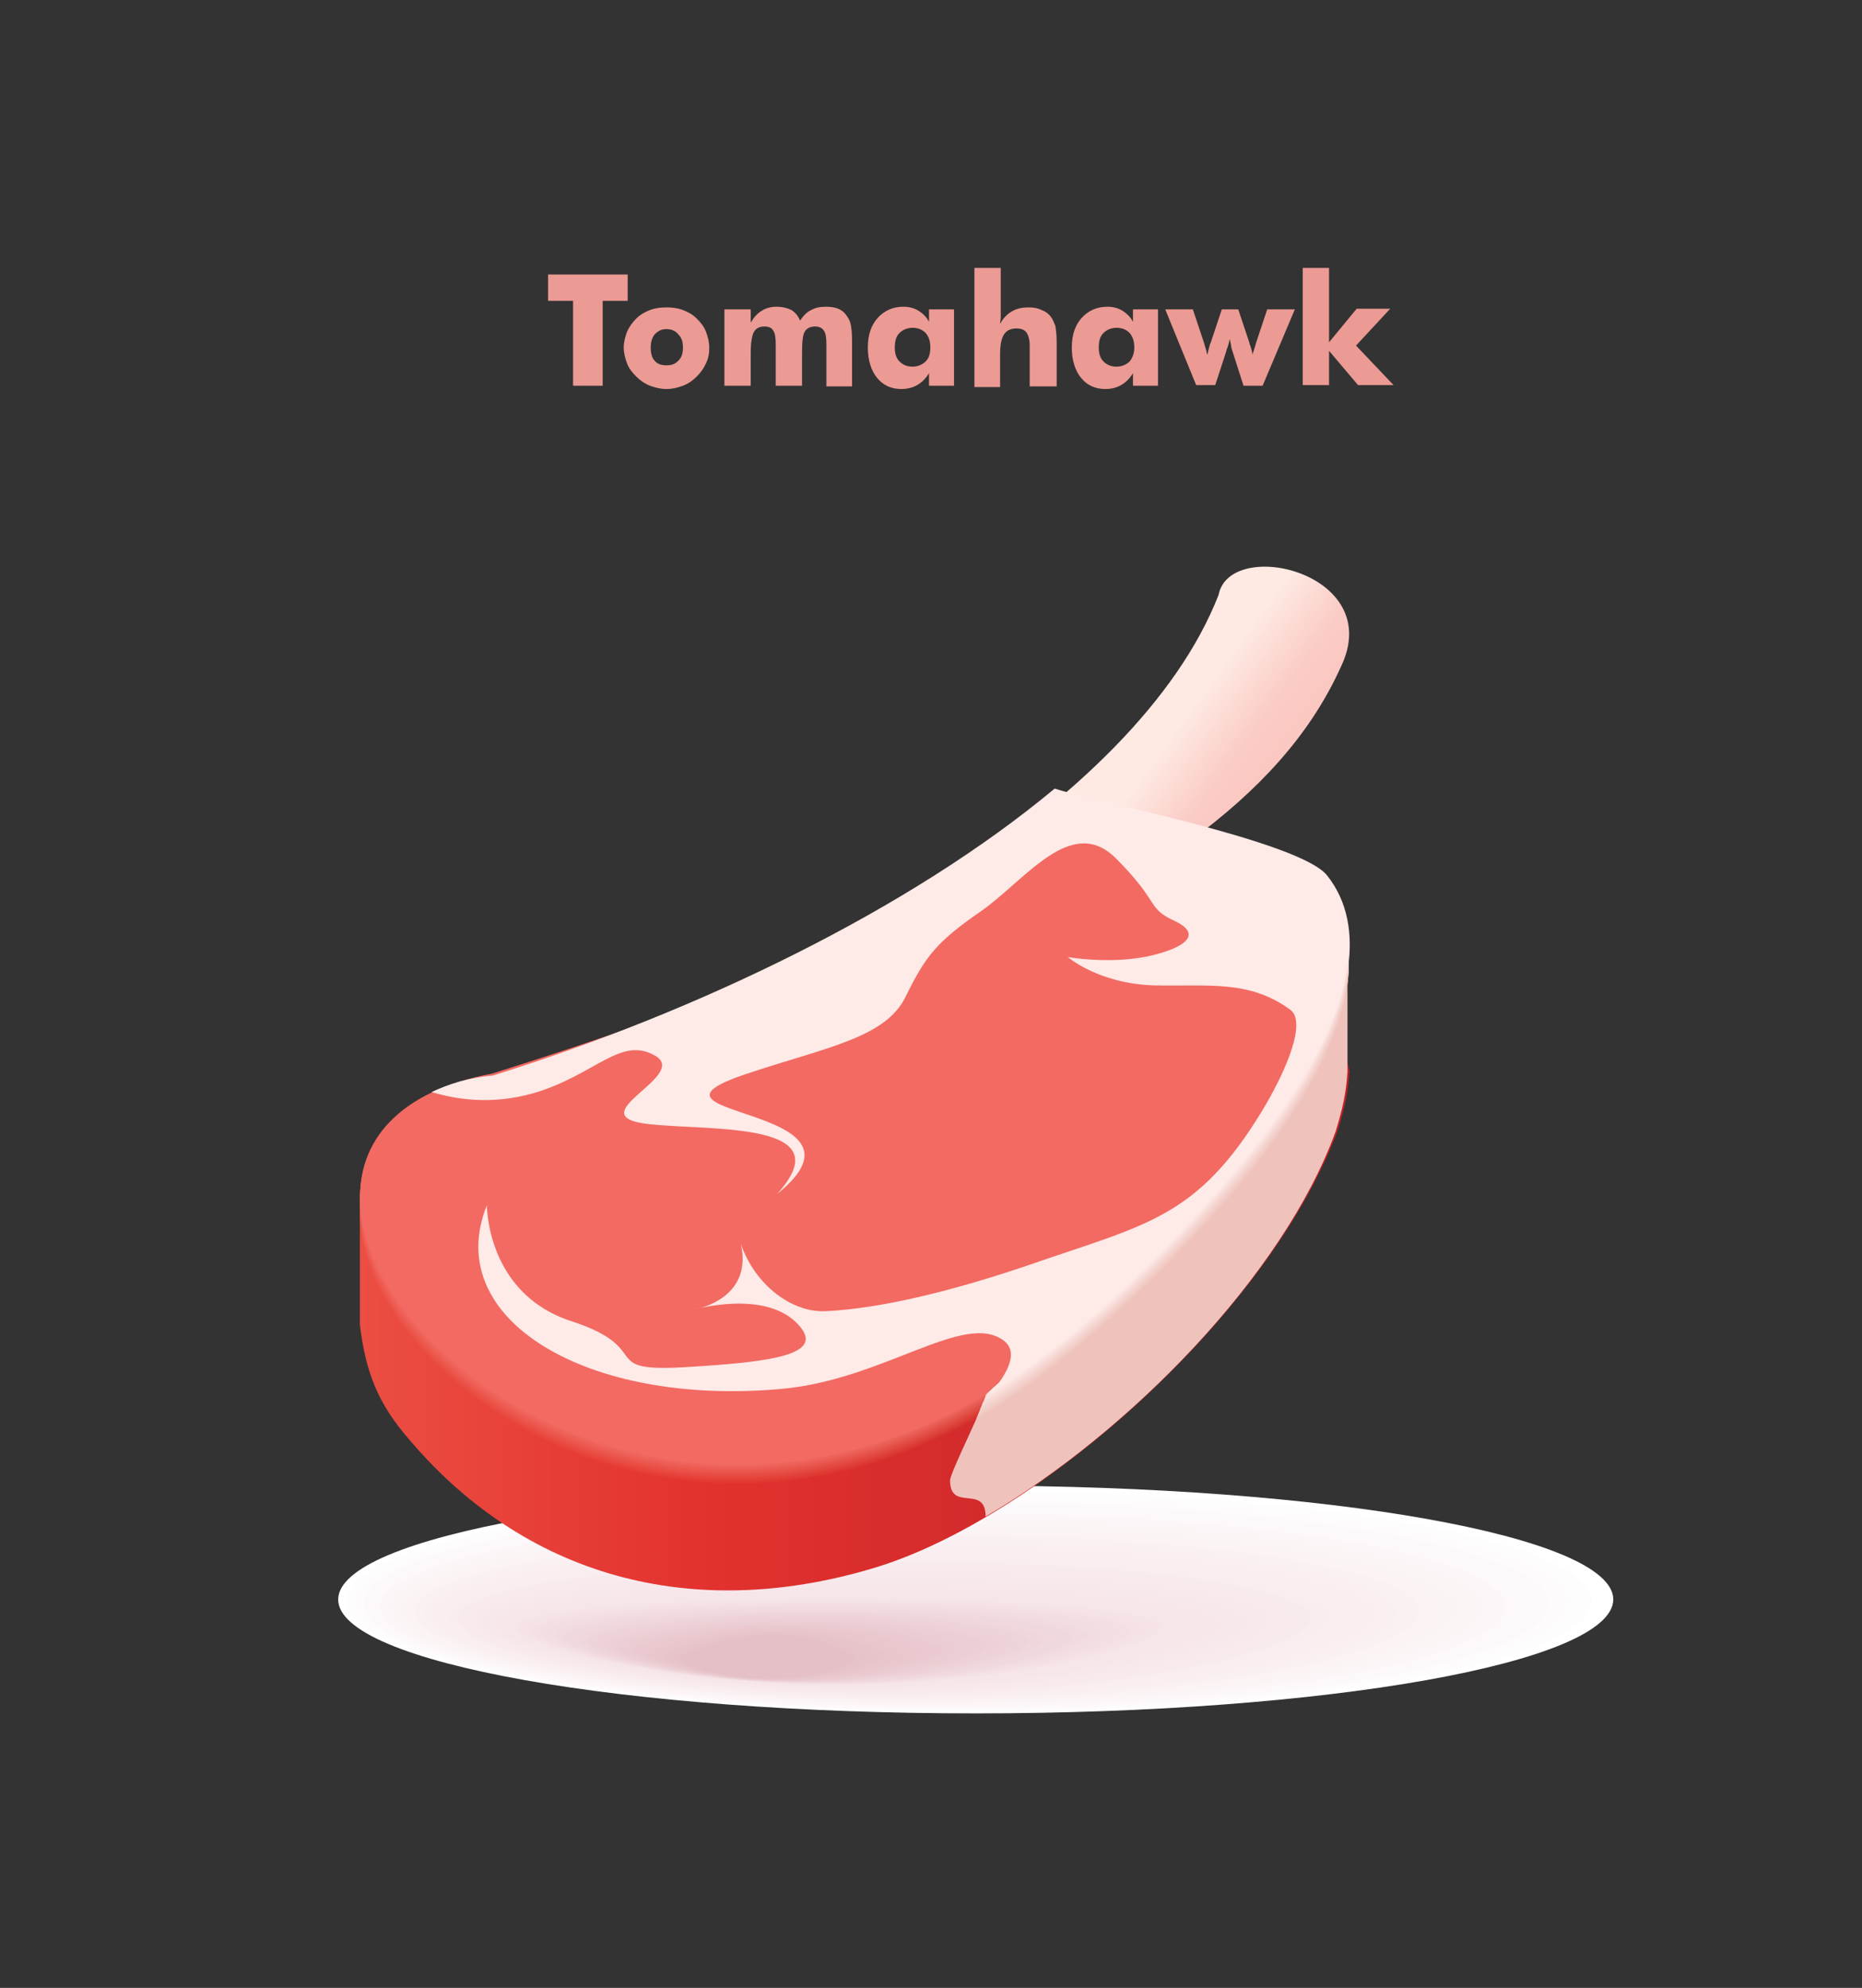 <?xml version="1.0" encoding="utf-8"?>
<!-- Generator: Adobe Illustrator 23.0.3, SVG Export Plug-In . SVG Version: 6.00 Build 0)  -->
<svg version="1.1" id="Layer_1" xmlns="http://www.w3.org/2000/svg" xmlns:xlink="http://www.w3.org/1999/xlink" x="0px" y="0px"
	 viewBox="0 0 283 302" style="enable-background:new 0 0 283 302;" xml:space="preserve">
<rect x="0" y="0" width="283" height="302" fill="#333333" stroke="none"/>
<style type="text/css">
	.st0{fill-rule:evenodd;clip-rule:evenodd;fill:#FFFFFF;}
	.st1{fill-rule:evenodd;clip-rule:evenodd;fill:#FEFDFD;}
	.st2{fill-rule:evenodd;clip-rule:evenodd;fill:#FEFBFC;}
	.st3{fill-rule:evenodd;clip-rule:evenodd;fill:#FDF9FA;}
	.st4{fill-rule:evenodd;clip-rule:evenodd;fill:#FDF8F9;}
	.st5{fill-rule:evenodd;clip-rule:evenodd;fill:#FCF6F8;}
	.st6{fill-rule:evenodd;clip-rule:evenodd;fill:#FCF5F6;}
	.st7{fill-rule:evenodd;clip-rule:evenodd;fill:#FBF4F5;}
	.st8{fill-rule:evenodd;clip-rule:evenodd;fill:#FBF3F4;}
	.st9{fill-rule:evenodd;clip-rule:evenodd;fill:#FAF1F3;}
	.st10{fill-rule:evenodd;clip-rule:evenodd;fill:#FAF0F2;}
	.st11{fill-rule:evenodd;clip-rule:evenodd;fill:#F9EFF1;}
	.st12{fill-rule:evenodd;clip-rule:evenodd;fill:#F9EEF0;}
	.st13{fill-rule:evenodd;clip-rule:evenodd;fill:#F9EDEF;}
	.st14{fill-rule:evenodd;clip-rule:evenodd;fill:#F8EBEE;}
	.st15{fill-rule:evenodd;clip-rule:evenodd;fill:#F8EAED;}
	.st16{fill-rule:evenodd;clip-rule:evenodd;fill:#F7E9EC;}
	.st17{fill-rule:evenodd;clip-rule:evenodd;fill:#F7E8EB;}
	.st18{fill-rule:evenodd;clip-rule:evenodd;fill:#F7E7EA;}
	.st19{fill-rule:evenodd;clip-rule:evenodd;fill:#F6E6EA;}
	.st20{fill-rule:evenodd;clip-rule:evenodd;fill:#F6E5E9;}
	.st21{fill-rule:evenodd;clip-rule:evenodd;fill:#F5E3E8;}
	.st22{fill-rule:evenodd;clip-rule:evenodd;fill:#F4E2E6;}
	.st23{fill-rule:evenodd;clip-rule:evenodd;fill:#F4E0E4;}
	.st24{fill-rule:evenodd;clip-rule:evenodd;fill:#F3DEE3;}
	.st25{fill-rule:evenodd;clip-rule:evenodd;fill:#F2DDE1;}
	.st26{fill-rule:evenodd;clip-rule:evenodd;fill:#F1DBE0;}
	.st27{fill-rule:evenodd;clip-rule:evenodd;fill:#F0D9DE;}
	.st28{fill-rule:evenodd;clip-rule:evenodd;fill:#F0D8DC;}
	.st29{fill-rule:evenodd;clip-rule:evenodd;fill:#EFD6DB;}
	.st30{fill-rule:evenodd;clip-rule:evenodd;fill:#EED4D9;}
	.st31{fill-rule:evenodd;clip-rule:evenodd;fill:#EDD3D8;}
	.st32{fill-rule:evenodd;clip-rule:evenodd;fill:#EDD1D6;}
	.st33{fill-rule:evenodd;clip-rule:evenodd;fill:#ECCFD5;}
	.st34{fill-rule:evenodd;clip-rule:evenodd;fill:#EBCED3;}
	.st35{fill-rule:evenodd;clip-rule:evenodd;fill:#EACCD2;}
	.st36{fill-rule:evenodd;clip-rule:evenodd;fill:#EACAD0;}
	.st37{fill-rule:evenodd;clip-rule:evenodd;fill:#E9C9CF;}
	.st38{fill-rule:evenodd;clip-rule:evenodd;fill:#E8C7CD;}
	.st39{fill-rule:evenodd;clip-rule:evenodd;fill:#E7C6CC;}
	.st40{fill-rule:evenodd;clip-rule:evenodd;fill:#E7C4CA;}
	.st41{fill-rule:evenodd;clip-rule:evenodd;fill:#E6C2C9;}
	.st42{fill-rule:evenodd;clip-rule:evenodd;fill:#E5C1C7;}
	.st43{fill-rule:evenodd;clip-rule:evenodd;fill:url(#SVGID_1_);}
	.st44{fill-rule:evenodd;clip-rule:evenodd;fill:url(#SVGID_2_);}
	.st45{fill-rule:evenodd;clip-rule:evenodd;fill:url(#SVGID_3_);}
	.st46{fill-rule:evenodd;clip-rule:evenodd;fill:url(#SVGID_4_);}
	.st47{fill-rule:evenodd;clip-rule:evenodd;fill:url(#SVGID_5_);}
	.st48{fill-rule:evenodd;clip-rule:evenodd;fill:url(#SVGID_6_);}
	.st49{fill-rule:evenodd;clip-rule:evenodd;fill:url(#SVGID_7_);}
	.st50{fill-rule:evenodd;clip-rule:evenodd;fill:url(#SVGID_8_);}
	.st51{fill-rule:evenodd;clip-rule:evenodd;fill:url(#SVGID_9_);}
	.st52{fill-rule:evenodd;clip-rule:evenodd;fill:url(#SVGID_10_);}
	.st53{fill-rule:evenodd;clip-rule:evenodd;fill:url(#SVGID_11_);}
	.st54{fill-rule:evenodd;clip-rule:evenodd;fill:url(#SVGID_12_);}
	.st55{fill-rule:evenodd;clip-rule:evenodd;fill:url(#SVGID_13_);}
	.st56{fill-rule:evenodd;clip-rule:evenodd;fill:url(#SVGID_14_);}
	.st57{fill-rule:evenodd;clip-rule:evenodd;fill:url(#SVGID_15_);}
	.st58{fill-rule:evenodd;clip-rule:evenodd;fill:url(#SVGID_16_);}
	.st59{fill-rule:evenodd;clip-rule:evenodd;fill:url(#SVGID_17_);}
	.st60{fill-rule:evenodd;clip-rule:evenodd;fill:url(#SVGID_18_);}
	.st61{fill-rule:evenodd;clip-rule:evenodd;fill:url(#SVGID_19_);}
	.st62{fill-rule:evenodd;clip-rule:evenodd;fill:url(#SVGID_20_);}
	.st63{fill-rule:evenodd;clip-rule:evenodd;fill:url(#SVGID_21_);}
	.st64{fill-rule:evenodd;clip-rule:evenodd;fill:url(#SVGID_22_);}
	.st65{fill-rule:evenodd;clip-rule:evenodd;fill:url(#SVGID_23_);}
	.st66{fill-rule:evenodd;clip-rule:evenodd;fill:#F26A62;}
	.st67{fill-rule:evenodd;clip-rule:evenodd;fill:#EFC3BC;}
	.st68{fill-rule:evenodd;clip-rule:evenodd;fill:#FEEAE7;}
	.st69{fill-rule:evenodd;clip-rule:evenodd;fill:#F0C5BE;}
	.st70{fill-rule:evenodd;clip-rule:evenodd;fill:#F0C7C0;}
	.st71{fill-rule:evenodd;clip-rule:evenodd;fill:#F1C8C2;}
	.st72{fill-rule:evenodd;clip-rule:evenodd;fill:#F1CAC4;}
	.st73{fill-rule:evenodd;clip-rule:evenodd;fill:#F2CCC6;}
	.st74{fill-rule:evenodd;clip-rule:evenodd;fill:#F2CEC8;}
	.st75{fill-rule:evenodd;clip-rule:evenodd;fill:#F3D0CA;}
	.st76{fill-rule:evenodd;clip-rule:evenodd;fill:#F4D1CC;}
	.st77{fill-rule:evenodd;clip-rule:evenodd;fill:#F4D3CE;}
	.st78{fill-rule:evenodd;clip-rule:evenodd;fill:#F5D5D0;}
	.st79{fill-rule:evenodd;clip-rule:evenodd;fill:#F5D7D2;}
	.st80{fill-rule:evenodd;clip-rule:evenodd;fill:#F6D8D4;}
	.st81{fill-rule:evenodd;clip-rule:evenodd;fill:#F7DAD6;}
	.st82{fill-rule:evenodd;clip-rule:evenodd;fill:#F8DCD8;}
	.st83{fill-rule:evenodd;clip-rule:evenodd;fill:#F8DEDA;}
	.st84{fill-rule:evenodd;clip-rule:evenodd;fill:#F9E0DC;}
	.st85{fill-rule:evenodd;clip-rule:evenodd;fill:#FAE2DE;}
	.st86{fill-rule:evenodd;clip-rule:evenodd;fill:#FBE4E0;}
	.st87{fill-rule:evenodd;clip-rule:evenodd;fill:#FCE6E2;}
	.st88{fill-rule:evenodd;clip-rule:evenodd;fill:#FDE8E4;}
	.st89{fill-rule:evenodd;clip-rule:evenodd;fill:#EC9A94;}
</style>
<g>
	<g>
		<path class="st0" d="M148.3,260.3c-53.5,0-96.9-7.7-96.9-17.3c0-9.6,43.4-17.3,96.9-17.3c53.5,0,96.9,7.7,96.9,17.3
			C245.1,252.6,201.8,260.3,148.3,260.3z"/>
		<path class="st1" d="M147.3,260.1c-52.3,0-94.6-7.7-94.6-16.9c0-9.2,42.4-16.7,94.6-16.7c52.3,0,94.6,7.5,94.6,16.7
			C241.9,252.4,199.5,260.1,147.3,260.1z"/>
		<path class="st2" d="M146.3,259.9c-51,0-92.3-7.6-92.3-16.5c0-8.9,41.3-16.1,92.3-16.1c51,0,92.3,7.2,92.3,16.1
			C238.6,252.3,197.3,259.9,146.3,259.9z"/>
		<path class="st3" d="M145.3,259.7c-49.7,0-90-7.5-90-16.1c0-8.6,40.3-15.4,90-15.4c49.7,0,90,6.9,90,15.4
			C235.3,252.2,195,259.7,145.3,259.7z"/>
		<path class="st4" d="M144.3,259.5c-48.5,0-87.8-7.4-87.8-15.7c0-8.2,39.3-14.8,87.8-14.8c48.5,0,87.8,6.6,87.8,14.8
			C232,252,192.7,259.5,144.3,259.5z"/>
		<path class="st5" d="M143.3,259.3c-47.2,0-85.5-7.4-85.5-15.2c0-7.9,38.3-14.2,85.5-14.2c47.2,0,85.5,6.3,85.5,14.2
			C228.8,251.9,190.5,259.3,143.3,259.3z"/>
		<path class="st6" d="M142.3,259c-45.9,0-83.2-7.3-83.2-14.8c0-7.6,37.2-13.6,83.2-13.6c45.9,0,83.2,6,83.2,13.6
			C225.5,251.8,188.2,259,142.3,259z"/>
		<path class="st7" d="M141.3,258.8c-44.7,0-80.9-7.2-80.9-14.4c0-7.2,36.2-13,80.9-13c44.7,0,80.9,5.7,80.9,13
			C222.2,251.6,186,258.8,141.3,258.8z"/>
		<path class="st8" d="M140.3,258.6c-43.4,0-78.6-7.1-78.6-14c0-6.9,35.2-12.3,78.6-12.3c43.4,0,78.6,5.4,78.6,12.3
			C218.9,251.5,183.7,258.6,140.3,258.6z"/>
		<path class="st9" d="M139.3,258.4c-42.2,0-76.3-7-76.3-13.6c0-6.6,34.2-11.7,76.3-11.7c42.2,0,76.3,5.1,76.3,11.7
			C215.6,251.4,181.5,258.4,139.3,258.4z"/>
		<path class="st10" d="M138.3,258.2c-40.9,0-74-7-74-13.2c0-6.2,33.2-11.1,74-11.1c40.9,0,74,4.9,74,11.1
			C212.4,251.2,179.2,258.2,138.3,258.2z"/>
		<path class="st11" d="M137.3,258c-39.6,0-71.8-6.9-71.8-12.8c0-5.9,32.1-10.5,71.8-10.5c39.6,0,71.8,4.6,71.8,10.5
			C209.1,251.1,177,258,137.3,258z"/>
		<path class="st12" d="M136.3,257.8c-38.4,0-69.5-6.8-69.5-12.4c0-5.6,31.1-9.9,69.5-9.9c38.4,0,69.5,4.3,69.5,9.9
			C205.8,251,174.7,257.8,136.3,257.8z"/>
		<path class="st13" d="M135.3,257.6c-37.1,0-67.2-6.7-67.2-12c0-5.2,30.1-9.2,67.2-9.2c37.1,0,67.2,4,67.2,9.2
			C202.5,250.9,172.5,257.6,135.3,257.6z"/>
		<path class="st14" d="M134.4,257.4c-35.8,0-64.9-6.6-64.9-11.6c0-4.9,29.1-8.6,64.9-8.6c35.8,0,64.9,3.7,64.9,8.6
			C199.3,250.7,170.2,257.4,134.4,257.4z"/>
		<path class="st15" d="M133.4,257.2c-34.6,0-62.6-6.6-62.6-11.2c0-4.6,28-8,62.6-8c34.6,0,62.6,3.4,62.6,8
			C196,250.6,167.9,257.2,133.4,257.2z"/>
		<path class="st16" d="M132.4,257C99,257,72,250.5,72,246.2c0-4.2,27-7.4,60.3-7.4c33.3,0,60.3,3.1,60.3,7.4
			C192.7,250.5,165.7,257,132.4,257z"/>
		<path class="st17" d="M131.4,256.7c-32.1,0-58.1-6.4-58.1-10.3c0-3.9,26-6.8,58.1-6.8c32.1,0,58.1,2.8,58.1,6.8
			C189.4,250.3,163.4,256.7,131.4,256.7z"/>
		<path class="st18" d="M130.4,256.5c-30.8,0-55.8-6.3-55.8-9.9c0-3.6,25-6.1,55.8-6.1c30.8,0,55.8,2.6,55.8,6.1
			C186.1,250.2,161.2,256.5,130.4,256.5z"/>
		<path class="st19" d="M129.4,256.3c-29.5,0-53.5-6.3-53.5-9.5c0-3.3,23.9-5.5,53.5-5.5c29.5,0,53.5,2.3,53.5,5.5
			C182.9,250.1,158.9,256.3,129.4,256.3z"/>
		<path class="st20" d="M128.4,256.1c-28.3,0-51.2-6.2-51.2-9.1s22.9-4.9,51.2-4.9s51.2,2,51.2,4.9S156.7,256.1,128.4,256.1z"/>
		<path class="st21" d="M127.4,255.9c-27,0-48.9-6.1-48.9-8.7s21.9-4.3,48.9-4.3s48.9,1.7,48.9,4.3S154.4,255.9,127.4,255.9z"/>
		<path class="st22" d="M126.9,255.9c-26.1,0-47.2-5.9-47.2-8.4c0-2.5,21.2-4.3,47.3-4.3s47.2,1.8,47.2,4.3
			C174.1,250,153,255.9,126.9,255.9z"/>
		<path class="st23" d="M126.4,255.8c-25.1,0-45.5-5.7-45.5-8.1c0-2.4,20.5-4.2,45.6-4.2c25.1,0,45.4,1.8,45.4,4.2
			C171.9,250.1,151.5,255.8,126.4,255.8z"/>
		<path class="st24" d="M125.9,255.8c-24.2,0-43.8-5.5-43.8-7.9c0-2.3,19.7-4.2,43.9-4.2c24.2,0,43.7,1.9,43.7,4.2
			C169.7,250.2,150.1,255.8,125.9,255.8z"/>
		<path class="st25" d="M125.4,255.7c-23.3,0-42.1-5.3-42.1-7.6c0-2.2,19-4.2,42.3-4.2c23.3,0,42,1.9,42,4.2
			C167.5,250.4,148.6,255.7,125.4,255.7z"/>
		<path class="st26" d="M124.9,255.7c-22.3,0-40.4-5.2-40.4-7.3c0-2.2,18.3-4.2,40.6-4.2c22.3,0,40.2,2,40.2,4.2
			C165.3,250.5,147.2,255.7,124.9,255.7z"/>
		<path class="st27" d="M124.4,255.7c-21.4,0-38.8-5-38.8-7c0-2.1,17.6-4.1,39-4.1c21.4,0,38.5,2.1,38.5,4.1
			C163.1,250.7,145.8,255.7,124.4,255.7z"/>
		<path class="st28" d="M123.8,255.6c-20.5,0-37.1-4.8-37.1-6.8c0-2,16.9-4.1,37.3-4.1c20.5,0,36.8,2.1,36.8,4.1
			C160.9,250.8,144.3,255.6,123.8,255.6z"/>
		<path class="st29" d="M123.3,255.6c-19.5,0-35.4-4.6-35.4-6.5c0-1.9,16.2-4.1,35.7-4.1c19.5,0,35,2.2,35,4.1
			C158.7,251,142.9,255.6,123.3,255.6z"/>
		<path class="st30" d="M122.8,255.5c-18.6,0-33.7-4.4-33.7-6.2c0-1.8,15.4-4.1,34-4.1c18.6,0,33.3,2.2,33.3,4.1
			C156.5,251.1,141.4,255.5,122.8,255.5z"/>
		<path class="st31" d="M122.3,255.5c-17.6,0-32-4.2-32-6c0-1.7,14.7-4,32.4-4c17.6,0,31.5,2.3,31.5,4
			C154.3,251.3,140,255.5,122.3,255.5z"/>
		<path class="st32" d="M121.8,255.5c-16.7,0-30.3-4-30.3-5.7c0-1.6,14-4,30.7-4c16.7,0,29.8,2.4,29.8,4
			C152,251.4,138.5,255.5,121.8,255.5z"/>
		<path class="st33" d="M121.3,255.4c-15.8,0-28.6-3.8-28.6-5.4c0-1.6,13.3-4,29.1-4c15.8,0,28.1,2.4,28.1,4
			C149.8,251.6,137.1,255.4,121.3,255.4z"/>
		<path class="st34" d="M120.8,255.4c-14.8,0-26.9-3.7-26.9-5.1c0-1.5,12.6-4,27.4-4c14.8,0,26.3,2.5,26.3,4
			C147.6,251.7,135.6,255.4,120.8,255.4z"/>
		<path class="st35" d="M120.3,255.3c-13.9,0-25.2-3.5-25.2-4.9c0-1.4,11.8-3.9,25.7-3.9c13.9,0,24.6,2.5,24.6,3.9
			C145.4,251.9,134.2,255.3,120.3,255.3z"/>
		<path class="st36" d="M119.8,255.3c-13,0-23.5-3.3-23.5-4.6c0-1.3,11.1-3.9,24.1-3.9c13,0,22.9,2.6,22.9,3.9
			C143.2,252,132.8,255.3,119.8,255.3z"/>
		<path class="st37" d="M119.3,255.3c-12,0-21.8-3.1-21.8-4.3c0-1.2,10.4-3.9,22.4-3.9c12,0,21.1,2.7,21.1,3.9
			C141,252.2,131.3,255.3,119.3,255.3z"/>
		<path class="st38" d="M118.8,255.2c-11.1,0-20.1-2.9-20.1-4c0-1.1,9.7-3.9,20.8-3.9c11.1,0,19.4,2.7,19.4,3.9
			C138.8,252.3,129.9,255.2,118.8,255.2z"/>
		<path class="st39" d="M118.3,255.2c-10.2,0-18.4-2.7-18.4-3.8c0-1.1,9-3.8,19.1-3.8c10.2,0,17.7,2.8,17.7,3.8
			C136.6,252.5,128.4,255.2,118.3,255.2z"/>
		<path class="st40" d="M117.8,255.1c-9.2,0-16.8-2.5-16.8-3.5c0-1,8.3-3.8,17.5-3.8c9.2,0,15.9,2.9,15.9,3.8
			C134.4,252.6,127,255.1,117.8,255.1z"/>
		<path class="st41" d="M117.3,255.1c-8.3,0-15.1-2.3-15.1-3.2c0-0.9,7.5-3.8,15.8-3.8c8.3,0,14.2,2.9,14.2,3.8
			C132.2,252.7,125.5,255.1,117.3,255.1z"/>
		<path class="st42" d="M116.7,255c-7.3,0-13.4-2.2-13.4-2.9c0-0.8,6.8-3.8,14.2-3.8c7.3,0,12.4,3,12.4,3.8
			C130,252.9,124.1,255,116.7,255z"/>
	</g>
	<linearGradient id="SVGID_1_" gradientUnits="userSpaceOnUse" x1="156.151" y1="141.932" x2="168.046" y2="150.574">
		<stop  offset="0" style="stop-color:#FEE9E3"/>
		<stop  offset="0.68" style="stop-color:#FBCBC5"/>
		<stop  offset="1" style="stop-color:#FBC7C1"/>
	</linearGradient>
	<path class="st43" d="M203.8,101.3c-9.6,21.3-32,33.3-56.7,46.5c-25.2,13.5-51.4,22.5-64.2,26.5l-8.1-8.7
		c47.7-15,97.9-43.3,110.4-75.2C186.9,81.5,210.7,87,203.8,101.3z"/>
	<linearGradient id="SVGID_2_" gradientUnits="userSpaceOnUse" x1="54.697" y1="193.319" x2="210.447" y2="193.319">
		<stop  offset="0" style="stop-color:#EB4E42"/>
		<stop  offset="0.33" style="stop-color:#E3322F"/>
		<stop  offset="1" style="stop-color:#BC2026"/>
	</linearGradient>
	<path class="st44" d="M54.7,182.4v18.9c0.9,7.3,2.8,12,7.5,17.4c18.5,21.8,44.5,27.6,71.3,19.3c24.9-7.8,59.4-38.5,69.8-66.2
		c1-3.3,1.6-5.6,1.8-9.1l-4.2-17.8L54.7,182.4z"/>
	<g>
		<linearGradient id="SVGID_3_" gradientUnits="userSpaceOnUse" x1="54.683" y1="174.041" x2="210.434" y2="174.041">
			<stop  offset="0" style="stop-color:#EB4E42"/>
			<stop  offset="0.33" style="stop-color:#E3322F"/>
			<stop  offset="1" style="stop-color:#BC2026"/>
		</linearGradient>
		<path class="st45" d="M74.8,166.1c-57.8,10.9,20.6,101,92.1,36.1c48.8-44.3,38.1-62.3,34.7-66.6c-4.1-5.2-35.8-11.3-41.4-13.2
			C138.1,140.9,105.9,156.4,74.8,166.1z"/>
		<linearGradient id="SVGID_4_" gradientUnits="userSpaceOnUse" x1="54.683" y1="174" x2="210.34" y2="174">
			<stop  offset="0" style="stop-color:#EB5044"/>
			<stop  offset="0.33" style="stop-color:#E43531"/>
			<stop  offset="1" style="stop-color:#BE2427"/>
		</linearGradient>
		<path class="st46" d="M74.8,166c-57.8,10.9,20.6,101,92.1,36.1c48.8-44.3,38-62.2,34.5-66.5c-4.1-5.2-35.8-11.2-41.4-13
			C138,141,105.9,156.2,74.8,166z"/>
		<linearGradient id="SVGID_5_" gradientUnits="userSpaceOnUse" x1="54.683" y1="173.958" x2="210.248" y2="173.958">
			<stop  offset="0" style="stop-color:#EB5145"/>
			<stop  offset="0.33" style="stop-color:#E53933"/>
			<stop  offset="1" style="stop-color:#C02829"/>
		</linearGradient>
		<path class="st47" d="M74.8,165.9c-57.8,10.9,20.6,101,92.1,36.1c48.8-44.3,37.9-62.2,34.4-66.5c-4.1-5.2-35.7-11-41.3-12.9
			C137.9,141.1,105.9,156.1,74.8,165.9z"/>
		<linearGradient id="SVGID_6_" gradientUnits="userSpaceOnUse" x1="54.683" y1="173.917" x2="210.155" y2="173.917">
			<stop  offset="0" style="stop-color:#EB5247"/>
			<stop  offset="0.33" style="stop-color:#E53C35"/>
			<stop  offset="1" style="stop-color:#C22C2B"/>
		</linearGradient>
		<path class="st48" d="M74.8,165.7c-57.8,10.9,20.6,101,92.1,36.1c48.8-44.3,37.7-62.1,34.3-66.4c-4.1-5.2-35.7-10.8-41.3-12.7
			C137.8,141.1,105.9,155.9,74.8,165.7z"/>
		<linearGradient id="SVGID_7_" gradientUnits="userSpaceOnUse" x1="54.683" y1="173.876" x2="210.063" y2="173.876">
			<stop  offset="0" style="stop-color:#EC5448"/>
			<stop  offset="0.33" style="stop-color:#E63F37"/>
			<stop  offset="1" style="stop-color:#C4302D"/>
		</linearGradient>
		<path class="st49" d="M74.8,165.6c-57.8,10.9,20.6,101,92.1,36.1c48.8-44.3,37.6-62,34.1-66.3c-4.1-5.2-35.7-10.7-41.3-12.6
			C137.7,141.2,105.9,155.8,74.8,165.6z"/>
		<linearGradient id="SVGID_8_" gradientUnits="userSpaceOnUse" x1="54.683" y1="173.835" x2="209.971" y2="173.835">
			<stop  offset="0" style="stop-color:#EC554A"/>
			<stop  offset="0.33" style="stop-color:#E64239"/>
			<stop  offset="1" style="stop-color:#C63430"/>
		</linearGradient>
		<path class="st50" d="M74.8,165.4c-57.8,10.9,20.6,101,92.1,36.1c48.8-44.3,37.5-62,34-66.3c-4.1-5.2-35.6-10.5-41.2-12.4
			C137.6,141.3,105.9,155.6,74.8,165.4z"/>
		<linearGradient id="SVGID_9_" gradientUnits="userSpaceOnUse" x1="54.683" y1="173.794" x2="209.88" y2="173.794">
			<stop  offset="0" style="stop-color:#EC574B"/>
			<stop  offset="0.33" style="stop-color:#E7443C"/>
			<stop  offset="1" style="stop-color:#C93732"/>
		</linearGradient>
		<path class="st51" d="M74.8,165.3c-57.8,10.9,20.6,101,92.1,36.1c48.8-44.3,37.4-61.9,33.9-66.2c-4.1-5.2-35.6-10.4-41.2-12.2
			C137.5,141.3,105.9,155.5,74.8,165.3z"/>
		<linearGradient id="SVGID_10_" gradientUnits="userSpaceOnUse" x1="54.683" y1="173.753" x2="209.788" y2="173.753">
			<stop  offset="0" style="stop-color:#ED584D"/>
			<stop  offset="0.33" style="stop-color:#E7473E"/>
			<stop  offset="1" style="stop-color:#CB3B35"/>
		</linearGradient>
		<path class="st52" d="M74.8,165.1c-57.8,10.9,20.6,101,92.1,36.1c48.8-44.3,37.2-61.9,33.8-66.2c-4.1-5.2-35.6-10.2-41.2-12.1
			C137.4,141.4,105.9,155.4,74.8,165.1z"/>
		<linearGradient id="SVGID_11_" gradientUnits="userSpaceOnUse" x1="54.683" y1="173.712" x2="209.698" y2="173.712">
			<stop  offset="0" style="stop-color:#ED594F"/>
			<stop  offset="0.33" style="stop-color:#E84A41"/>
			<stop  offset="1" style="stop-color:#CD3E37"/>
		</linearGradient>
		<path class="st53" d="M74.8,165c-57.8,10.9,20.6,101,92.1,36.1c48.8-44.3,37.1-61.8,33.6-66.1c-4.1-5.2-35.5-10.1-41.1-11.9
			C137.3,141.4,105.9,155.2,74.8,165z"/>
		<linearGradient id="SVGID_12_" gradientUnits="userSpaceOnUse" x1="54.683" y1="173.671" x2="209.607" y2="173.671">
			<stop  offset="0" style="stop-color:#ED5B50"/>
			<stop  offset="0.33" style="stop-color:#E94C43"/>
			<stop  offset="1" style="stop-color:#CF413A"/>
		</linearGradient>
		<path class="st54" d="M74.8,164.8c-57.8,10.9,20.6,101,92.1,36.1c48.8-44.3,37-61.8,33.5-66.1c-4.1-5.2-35.5-9.9-41.1-11.8
			C137.2,141.5,105.9,155.1,74.8,164.8z"/>
		<linearGradient id="SVGID_13_" gradientUnits="userSpaceOnUse" x1="54.683" y1="173.63" x2="209.517" y2="173.63">
			<stop  offset="0" style="stop-color:#EE5C52"/>
			<stop  offset="0.33" style="stop-color:#E94F46"/>
			<stop  offset="1" style="stop-color:#D2443D"/>
		</linearGradient>
		<path class="st55" d="M74.8,164.7c-57.8,10.9,20.6,101,92.1,36.1c48.8-44.3,36.8-61.7,33.4-66c-4.1-5.2-35.5-9.7-41.1-11.6
			C137.1,141.6,105.9,154.9,74.8,164.7z"/>
		<linearGradient id="SVGID_14_" gradientUnits="userSpaceOnUse" x1="54.683" y1="173.589" x2="209.427" y2="173.589">
			<stop  offset="0" style="stop-color:#EE5D53"/>
			<stop  offset="0.33" style="stop-color:#EA5249"/>
			<stop  offset="1" style="stop-color:#D44840"/>
		</linearGradient>
		<path class="st56" d="M74.8,164.5c-57.8,10.9,20.6,101,92.1,36.1c48.8-44.3,36.7-61.7,33.3-66c-4.1-5.2-35.4-9.6-41-11.5
			C137,141.6,105.9,154.8,74.8,164.5z"/>
		<linearGradient id="SVGID_15_" gradientUnits="userSpaceOnUse" x1="54.683" y1="173.548" x2="209.337" y2="173.548">
			<stop  offset="0" style="stop-color:#EE5F55"/>
			<stop  offset="0.33" style="stop-color:#EB544B"/>
			<stop  offset="1" style="stop-color:#D64B44"/>
		</linearGradient>
		<path class="st57" d="M74.8,164.4c-57.8,10.9,20.6,101,92.1,36.1c48.8-44.3,36.6-61.6,33.1-65.9c-4.1-5.2-35.4-9.4-41-11.3
			C136.9,141.7,105.9,154.6,74.8,164.4z"/>
		<linearGradient id="SVGID_16_" gradientUnits="userSpaceOnUse" x1="54.683" y1="173.507" x2="209.248" y2="173.507">
			<stop  offset="0" style="stop-color:#EF6056"/>
			<stop  offset="0.33" style="stop-color:#EB574E"/>
			<stop  offset="1" style="stop-color:#D94F47"/>
		</linearGradient>
		<path class="st58" d="M74.8,164.2c-57.8,10.9,20.6,101,92.1,36.1c48.8-44.3,36.5-61.6,33-65.9c-4.1-5.2-35.4-9.3-41-11.1
			C136.8,141.8,105.9,154.5,74.8,164.2z"/>
		<linearGradient id="SVGID_17_" gradientUnits="userSpaceOnUse" x1="54.683" y1="173.466" x2="209.159" y2="173.466">
			<stop  offset="0" style="stop-color:#EF6158"/>
			<stop  offset="0.33" style="stop-color:#EC5A50"/>
			<stop  offset="1" style="stop-color:#DB524A"/>
		</linearGradient>
		<path class="st59" d="M74.8,164.1c-57.8,10.9,20.6,101,92.1,36.1c48.8-44.3,36.3-61.5,32.9-65.8c-4.1-5.2-35.3-9.1-40.9-11
			C136.7,141.8,105.9,154.3,74.8,164.1z"/>
		<linearGradient id="SVGID_18_" gradientUnits="userSpaceOnUse" x1="54.683" y1="173.424" x2="209.07" y2="173.424">
			<stop  offset="0" style="stop-color:#EF6359"/>
			<stop  offset="0.33" style="stop-color:#ED5C53"/>
			<stop  offset="1" style="stop-color:#DE554E"/>
		</linearGradient>
		<path class="st60" d="M74.8,163.9c-57.8,10.9,20.6,101,92.1,36.1c48.8-44.3,36.2-61.4,32.7-65.7c-4.1-5.2-35.3-9-40.9-10.8
			C136.6,141.9,105.9,154.2,74.8,163.9z"/>
		<linearGradient id="SVGID_19_" gradientUnits="userSpaceOnUse" x1="54.683" y1="173.383" x2="208.982" y2="173.383">
			<stop  offset="0" style="stop-color:#F0645B"/>
			<stop  offset="0.33" style="stop-color:#ED5E56"/>
			<stop  offset="1" style="stop-color:#E05951"/>
		</linearGradient>
		<path class="st61" d="M74.8,163.8c-57.8,10.9,20.6,101,92.1,36.1c48.8-44.3,36.1-61.4,32.6-65.7c-4.1-5.2-35.3-8.8-40.9-10.7
			C136.5,142,105.9,154,74.8,163.8z"/>
		<linearGradient id="SVGID_20_" gradientUnits="userSpaceOnUse" x1="54.683" y1="173.342" x2="208.894" y2="173.342">
			<stop  offset="0" style="stop-color:#F0655C"/>
			<stop  offset="0.33" style="stop-color:#EE6158"/>
			<stop  offset="1" style="stop-color:#E35C54"/>
		</linearGradient>
		<path class="st62" d="M74.8,163.6c-57.8,10.9,20.6,101,92.1,36.1c48.8-44.3,35.9-61.3,32.5-65.6c-4.1-5.2-35.3-8.6-40.9-10.5
			C136.4,142,105.9,153.9,74.8,163.6z"/>
		<linearGradient id="SVGID_21_" gradientUnits="userSpaceOnUse" x1="54.683" y1="173.301" x2="208.806" y2="173.301">
			<stop  offset="0" style="stop-color:#F1675E"/>
			<stop  offset="0.33" style="stop-color:#EF635B"/>
			<stop  offset="1" style="stop-color:#E65F58"/>
		</linearGradient>
		<path class="st63" d="M74.8,163.5c-57.8,10.9,20.6,101,92.1,36.1c48.8-44.3,35.8-61.3,32.4-65.6c-4.1-5.2-35.2-8.5-40.8-10.4
			C136.3,142.1,105.9,153.7,74.8,163.5z"/>
		<linearGradient id="SVGID_22_" gradientUnits="userSpaceOnUse" x1="54.683" y1="173.26" x2="208.719" y2="173.26">
			<stop  offset="0" style="stop-color:#F1685F"/>
			<stop  offset="0.33" style="stop-color:#F0665D"/>
			<stop  offset="1" style="stop-color:#E9635B"/>
		</linearGradient>
		<path class="st64" d="M74.8,163.3c-57.8,10.9,20.6,101,92.1,36.1c48.8-44.3,35.7-61.2,32.2-65.5c-4.1-5.2-35.2-8.3-40.8-10.2
			C136.2,142.2,105.9,153.6,74.8,163.3z"/>
		<linearGradient id="SVGID_23_" gradientUnits="userSpaceOnUse" x1="54.683" y1="173.219" x2="208.632" y2="173.219">
			<stop  offset="0" style="stop-color:#F26961"/>
			<stop  offset="0.33" style="stop-color:#F16860"/>
			<stop  offset="1" style="stop-color:#ED675F"/>
		</linearGradient>
		<path class="st65" d="M74.8,163.2c-57.8,10.9,20.6,101,92.1,36.1c48.8-44.3,35.6-61.2,32.1-65.5c-4.1-5.2-35.2-8.2-40.8-10
			C136.1,142.2,105.9,153.4,74.8,163.2z"/>
		<path class="st66" d="M74.8,163.1c-57.8,10.9,20.6,101,92.1,36.1c48.8-44.3,35.4-61.1,32-65.4c-4.1-5.2-35.1-8-40.7-9.9
			C136,142.3,105.9,153.3,74.8,163.1z"/>
	</g>
	<path class="st67" d="M149.8,230.4c0-5-5.4-0.6-5.4-5.5c0-1.2,5.4-11.8,5.4-13l33.5-30.3l14.5-19.9l7-17.8v18.9
		c-0.2,3.4-0.8,5.8-1.8,9.1C195,193.8,171.6,217.6,149.8,230.4z"/>
	<path class="st68" d="M65.6,165.9c3.6,1.1,9,2,15.4,0.2c9.4-2.7,13.3-8.8,18.6-5.7c5.3,3.1-12.2,9.2-0.8,10.4
		c9.6,1,29.3-0.4,19.3,10.6c17.2-13.8-25.7-11.5-3.9-18.5c11.5-3.8,20.4-5.3,23.4-11.4c3-6.1,4.6-8.3,11.4-13
		c6.8-4.7,13.8-14.9,20.6-8.1c6.8,6.8,4.6,7.5,8.9,9.5c4.3,2,1.8,4.1-4.1,5.4c-6,1.2-12.1,0.1-12.1,0.1s4.6,4,13,4.3
		c8.4,0.2,14.5-0.9,20.8,3.7c2.4,1.7-0.2,8.6-4.3,15.4c-9.8,16.1-17.5,17.2-34.6,23.1c-11.3,3.9-22.9,6.9-31.8,7.3
		c-5,0.2-10.6-3.9-12.8-10.2c1.9,8.4-6.9,9.9-6.9,9.9s10.3-2.9,15.3,2c5,4.9-3.4,6-16.9,6.8c-13.5,0.8-4.4-2.8-17.3-7
		s-12.8-17.6-12.8-17.6c-7,17.3,15.2,30.6,44.8,27.9c15.6-1.4,27.8-11.9,33.8-7.3c2.3,1.8,0.5,5.2-2.6,8.6
		c14-8.3,26.8-21.3,35.9-31.7l0,0c8.1-9.2,13-16.9,15.8-23.1l0,0c1.5-3.3,2.4-6.2,2.9-8.8l0,0c0-0.2,0.1-0.4,0.1-0.6l0-0.1
		c0-0.2,0.1-0.3,0.1-0.5l0-0.1c0-0.2,0.1-0.4,0.1-0.5l0,0c0.7-4.9,0-9.9-3.2-13.9c-4.1-5.2-35.8-11.3-41.4-13.2
		c-22.1,18.4-54.3,33.9-85.4,43.6C71.2,163.7,68.2,164.7,65.6,165.9z"/>
	<g>
		<path class="st67" d="M148.3,215.9c14-8.3,28.4-22.2,37.5-32.6l0,0c8.1-9.2,13-16.9,15.8-23.1l0,0c1.5-3.3,2.4-6.2,2.9-8.8l0,0
			c0-0.2,0.1-0.4,0.1-0.6l0-0.1c0-0.2,0.1-0.3,0.1-0.5l0-0.1c0-0.2,0.1-0.4,0.1-0.5l0,0c0.1-0.9,0.2-1.7,0.2-2.6l-7,17.8l-14.5,19.9
			l-33.5,27.2L148.3,215.9z"/>
		<path class="st69" d="M148.4,215.7c14-8.3,28.3-22.2,37.4-32.6l0,0c8.1-9.2,13-16.9,15.8-23.1l0,0c1.5-3.3,2.4-6.2,2.9-8.8l0,0
			c0-0.2,0.1-0.4,0.1-0.6l0-0.1c0-0.2,0.1-0.3,0.1-0.5l0-0.1c0-0.2,0.1-0.4,0.1-0.5l0,0c0.1-0.9,0.2-1.7,0.2-2.6l-7,17.8l-14.5,19.9
			l-33.5,27.3L148.4,215.7z"/>
		<path class="st70" d="M148.4,215.5c14-8.3,28.2-22.2,37.3-32.5l0,0c8.1-9.2,13-16.9,15.8-23.1l0,0c1.5-3.3,2.4-6.2,2.9-8.8l0,0
			c0-0.2,0.1-0.4,0.1-0.6l0-0.1c0-0.2,0.1-0.3,0.1-0.5l0-0.1c0-0.2,0.1-0.4,0.1-0.5l0,0c0.1-0.9,0.2-1.7,0.2-2.6l-7,17.8l-14.5,19.9
			L150,211.8L148.4,215.5z"/>
		<path class="st71" d="M148.5,215.4c14-8.3,28.2-22.1,37.2-32.5l0,0c8.1-9.2,13-16.9,15.8-23.1l0,0c1.5-3.3,2.4-6.2,2.9-8.8l0,0
			c0-0.2,0.1-0.4,0.1-0.6l0-0.1c0-0.2,0.1-0.3,0.1-0.5l0-0.1c0-0.2,0.1-0.4,0.1-0.5l0,0c0.1-0.9,0.2-1.7,0.2-2.6l-7,17.8l-14.5,19.9
			l-33.3,27.5L148.5,215.4z"/>
		<path class="st72" d="M148.6,215.2c14-8.3,28.1-22.1,37.2-32.4l0,0c8.1-9.2,13-16.9,15.8-23.1l0,0c1.5-3.3,2.4-6.2,2.9-8.8l0,0
			c0-0.2,0.1-0.4,0.1-0.6l0-0.1c0-0.2,0.1-0.3,0.1-0.5l0-0.1c0-0.2,0.1-0.4,0.1-0.5l0,0c0.1-0.9,0.2-1.7,0.2-2.6l-7,17.8l-14.5,19.9
			l-33.3,27.5L148.6,215.2z"/>
		<path class="st73" d="M148.7,215c14-8.3,28-22,37.1-32.4l0,0c8.1-9.2,13-16.9,15.8-23.1l0,0c1.5-3.3,2.4-6.2,2.9-8.8l0,0
			c0-0.2,0.1-0.4,0.1-0.6l0-0.1c0-0.2,0.1-0.3,0.1-0.5l0-0.1c0-0.2,0.1-0.4,0.1-0.5l0,0c0.1-0.9,0.2-1.7,0.2-2.6l-7,17.8L183.4,184
			l-33.2,27.6L148.7,215z"/>
		<path class="st74" d="M148.7,214.8c14-8.3,27.9-22,37-32.3l0,0c8.1-9.2,13-16.9,15.8-23.1l0,0c1.5-3.3,2.4-6.2,2.9-8.8l0,0
			c0-0.2,0.1-0.4,0.1-0.6l0-0.1c0-0.2,0.1-0.3,0.1-0.5l0-0.1c0-0.2,0.1-0.4,0.1-0.5l0,0c0.1-0.9,0.2-1.7,0.2-2.6l-7,17.8l-14.5,19.9
			l-33.1,27.7L148.7,214.8z"/>
		<path class="st75" d="M148.8,214.6c14-8.3,27.9-21.9,36.9-32.3l0,0c8.1-9.2,13-16.9,15.8-23.1l0,0c1.5-3.3,2.4-6.2,2.9-8.8l0,0
			c0-0.2,0.1-0.4,0.1-0.6l0-0.1c0-0.2,0.1-0.3,0.1-0.5l0-0.1c0-0.2,0.1-0.4,0.1-0.5l0,0c0.1-0.9,0.2-1.7,0.2-2.6l-7,17.8l-14.5,19.9
			l-33.1,27.8L148.8,214.6z"/>
		<path class="st76" d="M148.9,214.4c14-8.3,27.8-21.9,36.9-32.3l0,0c8.1-9.2,13-16.9,15.8-23.1l0,0c1.5-3.3,2.4-6.2,2.9-8.8l0,0
			c0-0.2,0.1-0.4,0.1-0.6l0-0.1c0-0.2,0.1-0.3,0.1-0.5l0-0.1c0-0.2,0.1-0.4,0.1-0.5l0,0c0.1-0.9,0.2-1.7,0.2-2.6l-7,17.8l-14.5,19.9
			l-33,27.9L148.9,214.4z"/>
		<path class="st77" d="M148.9,214.2c14-8.3,27.7-21.9,36.8-32.2l0,0c8.1-9.2,13-16.9,15.8-23.1l0,0c1.5-3.3,2.4-6.2,2.9-8.8l0,0
			c0-0.2,0.1-0.4,0.1-0.6l0-0.1c0-0.2,0.1-0.3,0.1-0.5l0-0.1c0-0.2,0.1-0.4,0.1-0.5l0,0c0.1-0.9,0.2-1.7,0.2-2.6l-7,17.8l-14.5,19.9
			l-32.9,28L148.9,214.2z"/>
		<path class="st78" d="M149,214c14-8.3,27.6-21.8,36.7-32.2l0,0c8.1-9.2,13-16.9,15.8-23.1l0,0c1.5-3.3,2.4-6.2,2.9-8.8l0,0
			c0-0.2,0.1-0.4,0.1-0.6l0-0.1c0-0.2,0.1-0.3,0.1-0.5l0-0.1c0-0.2,0.1-0.4,0.1-0.5l0,0c0.1-0.9,0.2-1.7,0.2-2.6l-7,17.8l-14.5,19.9
			l-32.9,28.1L149,214z"/>
		<path class="st79" d="M149.1,213.8c14-8.3,27.6-21.8,36.6-32.1l0,0c8.1-9.2,13-16.9,15.8-23.1l0,0c1.5-3.3,2.4-6.2,2.9-8.8l0,0
			c0-0.2,0.1-0.4,0.1-0.6l0-0.1c0-0.2,0.1-0.3,0.1-0.5l0-0.1c0-0.2,0.1-0.4,0.1-0.5l0,0c0.1-0.9,0.2-1.7,0.2-2.6l-7,17.8l-14.5,19.9
			l-32.8,28.2L149.1,213.8z"/>
		<path class="st80" d="M149.2,213.6c14-8.3,27.5-21.7,36.6-32.1l0,0c8.1-9.2,13-16.9,15.8-23.1l0,0c1.5-3.3,2.4-6.2,2.9-8.8l0,0
			c0-0.2,0.1-0.4,0.1-0.6l0-0.1c0-0.2,0.1-0.3,0.1-0.5l0-0.1c0-0.2,0.1-0.4,0.1-0.5l0,0c0.1-0.9,0.2-1.7,0.2-2.6l-7,17.8l-14.5,19.9
			l-32.7,28.2L149.2,213.6z"/>
		<path class="st81" d="M149.2,213.4c14-8.3,27.4-21.7,36.5-32l0,0c8.1-9.2,13-16.9,15.8-23.1l0,0c1.5-3.3,2.4-6.2,2.9-8.8l0,0
			c0-0.2,0.1-0.4,0.1-0.6l0-0.1c0-0.2,0.1-0.3,0.1-0.5l0-0.1c0-0.2,0.1-0.4,0.1-0.5l0,0c0.1-0.9,0.2-1.7,0.2-2.6l-7,17.8l-14.5,19.9
			l-32.7,28.3L149.2,213.4z"/>
		<path class="st82" d="M149.3,213.2c14-8.3,27.3-21.6,36.4-32l0,0c8.1-9.2,13-16.9,15.8-23.1l0,0c1.5-3.3,2.4-6.2,2.9-8.8l0,0
			c0-0.2,0.1-0.4,0.1-0.6l0-0.1c0-0.2,0.1-0.3,0.1-0.5l0-0.1c0-0.2,0.1-0.4,0.1-0.5l0,0c0.1-0.9,0.2-1.7,0.2-2.6l-7,17.8l-14.5,19.9
			L150.8,211L149.3,213.2z"/>
		<path class="st83" d="M149.4,213.1c14-8.3,27.3-21.6,36.3-32l0,0c8.1-9.2,13-16.9,15.8-23.1l0,0c1.5-3.3,2.4-6.2,2.9-8.8l0,0
			c0-0.2,0.1-0.4,0.1-0.6l0-0.1c0-0.2,0.1-0.3,0.1-0.5l0-0.1c0-0.2,0.1-0.4,0.1-0.5l0,0c0.1-0.9,0.2-1.7,0.2-2.6l-7,17.8l-14.5,19.9
			L150.9,211L149.4,213.1z"/>
		<path class="st84" d="M149.5,212.9c14-8.3,27.2-21.5,36.3-31.9l0,0c8.1-9.2,13-16.9,15.8-23.1l0,0c1.5-3.3,2.4-6.2,2.9-8.8l0,0
			c0-0.2,0.1-0.4,0.1-0.6l0-0.1c0-0.2,0.1-0.3,0.1-0.5l0-0.1c0-0.2,0.1-0.4,0.1-0.5l0,0c0.1-0.9,0.2-1.7,0.2-2.6l-7,17.8l-14.5,19.9
			l-32.4,28.6L149.5,212.9z"/>
		<path class="st85" d="M149.5,212.7c14-8.3,27.1-21.5,36.2-31.9l0,0c8.1-9.2,13-16.9,15.8-23.1l0,0c1.5-3.3,2.4-6.2,2.9-8.8l0,0
			c0-0.2,0.1-0.4,0.1-0.6l0-0.1c0-0.2,0.1-0.3,0.1-0.5l0-0.1c0-0.2,0.1-0.4,0.1-0.5l0,0c0.1-0.9,0.2-1.7,0.2-2.6l-7,17.8l-14.5,19.9
			L151,210.8L149.5,212.7z"/>
		<path class="st86" d="M149.6,212.5c14-8.3,27-21.5,36.1-31.8l0,0c8.1-9.2,13-16.9,15.8-23.1l0,0c1.5-3.3,2.4-6.2,2.9-8.8l0,0
			c0-0.2,0.1-0.4,0.1-0.6l0-0.1c0-0.2,0.1-0.3,0.1-0.5l0-0.1c0-0.2,0.1-0.4,0.1-0.5l0,0c0.1-0.9,0.2-1.7,0.2-2.6l-7,17.8L183.4,182
			l-32.3,28.8L149.6,212.5z"/>
		<path class="st87" d="M149.7,212.3c14-8.3,27-21.4,36-31.8l0,0c8.1-9.2,13-16.9,15.8-23.1l0,0c1.5-3.3,2.4-6.2,2.9-8.8l0,0
			c0-0.2,0.1-0.4,0.1-0.6l0-0.1c0-0.2,0.1-0.3,0.1-0.5l0-0.1c0-0.2,0.1-0.4,0.1-0.5l0,0c0.1-0.9,0.2-1.7,0.2-2.6l-7,17.8l-14.5,19.9
			l-32.2,28.8L149.7,212.3z"/>
		<path class="st88" d="M149.8,212.1c14-8.3,26.9-21.4,36-31.7l0,0c8.1-9.2,13-16.9,15.8-23.1l0,0c1.5-3.3,2.4-6.2,2.9-8.8l0,0
			c0-0.2,0.1-0.4,0.1-0.6l0-0.1c0-0.2,0.1-0.3,0.1-0.5l0-0.1c0-0.2,0.1-0.4,0.1-0.5l0,0c0.1-0.9,0.2-1.7,0.2-2.6l-7,17.8l-14.5,19.9
			l-32.2,28.9L149.8,212.1z"/>
		<path class="st68" d="M149.8,211.9c14-8.3,26.8-21.3,35.9-31.7l0,0c8.1-9.2,13-16.9,15.8-23.1l0,0c1.5-3.3,2.4-6.2,2.9-8.8l0,0
			c0-0.2,0.1-0.4,0.1-0.6l0-0.1c0-0.2,0.1-0.3,0.1-0.5l0-0.1c0-0.2,0.1-0.4,0.1-0.5l0,0c0.1-0.9,0.2-1.7,0.2-2.6l-7,17.8l-14.5,19.9
			l-32.1,29L149.8,211.9z"/>
	</g>
</g>
<path class="st89" d="M87.1,58.6V45.7h-3.8v-4h12.1v4h-3.8v12.9H87.1L87.1,58.6z M103.8,52.8c0-0.9-0.2-1.5-0.7-2
	c-0.4-0.5-1-0.8-1.8-0.8c-0.8,0-1.3,0.3-1.8,0.8c-0.4,0.5-0.6,1.2-0.6,2c0,0.9,0.2,1.6,0.6,2c0.4,0.5,1,0.7,1.8,0.7
	c0.8,0,1.3-0.2,1.8-0.7C103.6,54.3,103.8,53.7,103.8,52.8L103.8,52.8z M107.8,52.8c0-0.8-0.2-1.6-0.5-2.4c-0.3-0.8-0.8-1.4-1.4-2
	c-0.6-0.6-1.3-1-2.1-1.3c-0.8-0.3-1.6-0.4-2.5-0.4c-0.9,0-1.7,0.1-2.5,0.4c-0.8,0.3-1.5,0.7-2.1,1.3c-0.6,0.6-1.1,1.3-1.4,2
	c-0.3,0.8-0.5,1.6-0.5,2.4c0,0.8,0.2,1.6,0.5,2.4c0.3,0.8,0.8,1.4,1.4,2c0.6,0.6,1.3,1.1,2.1,1.4c0.8,0.3,1.6,0.5,2.5,0.5
	c0.9,0,1.7-0.2,2.5-0.5c0.8-0.3,1.5-0.8,2.1-1.4c0.6-0.6,1.1-1.3,1.4-2C107.7,54.4,107.8,53.6,107.8,52.8L107.8,52.8z M125.6,58.6
	v-6.3c0-1-0.1-1.7-0.4-2.1c-0.3-0.4-0.7-0.6-1.3-0.6c-0.8,0-1.3,0.3-1.6,0.8c-0.3,0.5-0.4,1.6-0.4,3.3v4.9h-4v-6.3
	c0-1-0.1-1.7-0.4-2.1c-0.2-0.4-0.7-0.6-1.3-0.6c-0.8,0-1.3,0.3-1.6,0.8c-0.3,0.5-0.5,1.6-0.5,3.3v4.9h-4V47h4v2
	c0.5-0.8,1-1.4,1.7-1.8c0.6-0.4,1.4-0.6,2.2-0.6c0.9,0,1.7,0.2,2.3,0.5c0.6,0.4,1,0.9,1.3,1.6c0.5-0.7,1-1.3,1.7-1.6
	c0.7-0.4,1.4-0.5,2.3-0.5c0.7,0,1.3,0.1,1.8,0.3c0.5,0.2,1,0.6,1.3,1.1c0.3,0.4,0.5,0.8,0.6,1.3c0.1,0.5,0.2,1.3,0.2,2.4v0.3v6.7
	H125.6L125.6,58.6z M141.4,52.8c0-0.9-0.2-1.6-0.7-2.2c-0.5-0.5-1.1-0.8-2-0.8c-0.8,0-1.5,0.3-2,0.8c-0.5,0.5-0.7,1.2-0.7,2.2
	c0,0.9,0.2,1.6,0.7,2.1c0.5,0.5,1.1,0.8,2,0.8c0.8,0,1.5-0.3,2-0.8C141.2,54.4,141.4,53.7,141.4,52.8L141.4,52.8z M145,47v11.6h-3.8
	v-1.9c-0.5,0.8-1.1,1.4-1.8,1.8c-0.7,0.4-1.5,0.6-2.4,0.6c-1.6,0-2.8-0.6-3.7-1.7c-0.9-1.1-1.4-2.7-1.4-4.6c0-1.9,0.5-3.4,1.5-4.5
	c1-1.1,2.3-1.7,3.9-1.7c0.9,0,1.6,0.2,2.3,0.6c0.6,0.4,1.2,0.9,1.6,1.7V47H145L145,47z M148.1,58.6V40.7h4V47c0,0.4,0,0.8,0,1.2
	s-0.1,0.7-0.1,1c0.5-0.9,1.1-1.5,1.8-1.9c0.7-0.4,1.5-0.6,2.5-0.6c0.8,0,1.4,0.1,2,0.4c0.6,0.2,1.1,0.6,1.4,1
	c0.3,0.4,0.5,0.9,0.7,1.4c0.1,0.6,0.2,1.4,0.2,2.5v6.7h-4.1v-6.2c0-0.9-0.2-1.6-0.5-2c-0.3-0.4-0.8-0.6-1.5-0.6
	c-0.9,0-1.5,0.3-1.9,0.9c-0.4,0.6-0.6,1.6-0.6,3.1v4.9H148.1L148.1,58.6z M172.4,52.8c0-0.9-0.2-1.6-0.7-2.2c-0.5-0.5-1.1-0.8-2-0.8
	c-0.8,0-1.5,0.3-2,0.8c-0.5,0.5-0.7,1.2-0.7,2.2c0,0.9,0.2,1.6,0.7,2.1c0.5,0.5,1.1,0.8,2,0.8c0.8,0,1.5-0.3,2-0.8
	C172.1,54.4,172.4,53.7,172.4,52.8L172.4,52.8z M176,47v11.6h-3.8v-1.9c-0.5,0.8-1.1,1.4-1.8,1.8c-0.7,0.4-1.5,0.6-2.4,0.6
	c-1.6,0-2.8-0.6-3.7-1.7c-0.9-1.1-1.4-2.7-1.4-4.6c0-1.9,0.5-3.4,1.5-4.5c1-1.1,2.3-1.7,3.9-1.7c0.9,0,1.6,0.2,2.3,0.6
	c0.6,0.4,1.2,0.9,1.6,1.7V47H176L176,47z M188.2,47l1.7,5.1l0,0.1c0.3,0.7,0.4,1.3,0.5,1.7c0-0.2,0.1-0.5,0.2-0.8
	c0.1-0.3,0.2-0.6,0.3-1l1.7-5.1h4.2l-4.9,11.6h-2.9l-1.7-5.3c-0.1-0.3-0.2-0.6-0.2-0.9c-0.1-0.3-0.1-0.6-0.2-0.9
	c-0.1,0.5-0.2,1-0.5,1.7l0,0.1l-1.7,5.2h-2.9L177.1,47h4.2l1.7,5.1c0.1,0.4,0.2,0.7,0.3,1c0.1,0.3,0.1,0.6,0.2,0.8
	c0.1-0.4,0.2-0.9,0.4-1.6c0-0.1,0.1-0.2,0.1-0.2l1.7-5.1H188.2L188.2,47z M198,58.6V40.7h4V52l4.2-5.1h5.1l-5.2,5.6l5.7,6h-5.4
	l-4.4-5.2v5.2H198z"/>
</svg>
